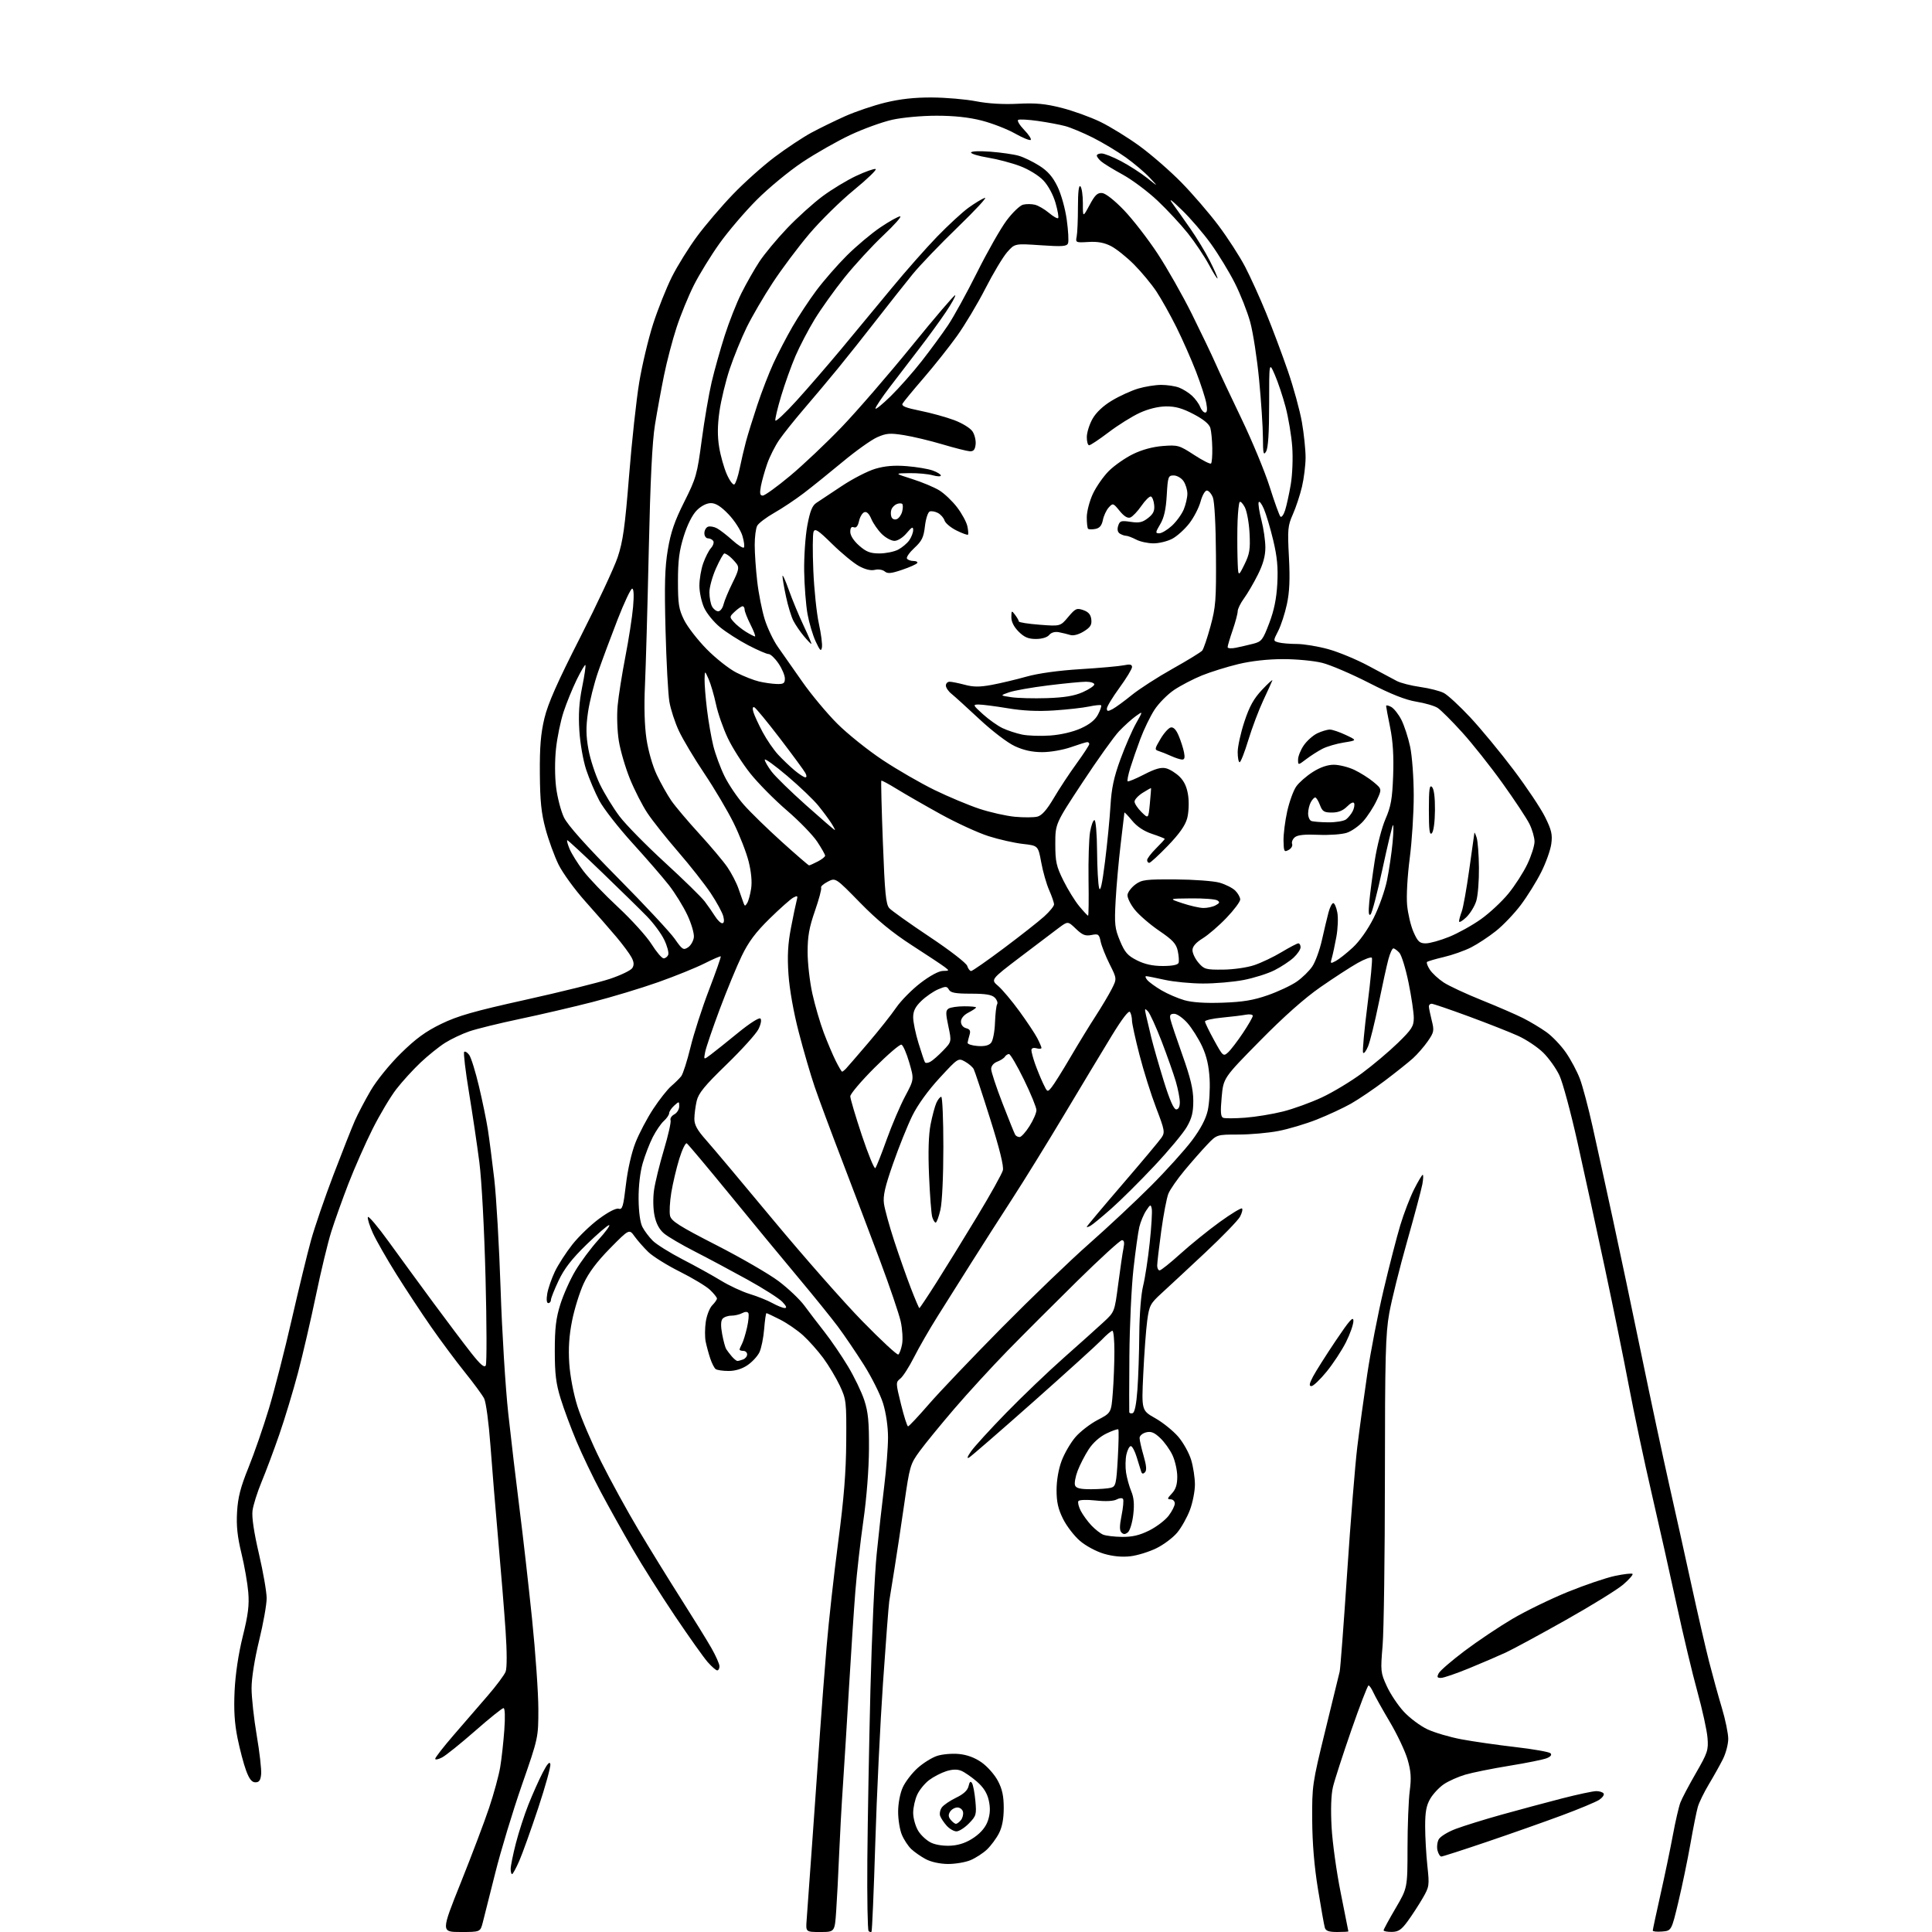 <?xml version="1.0" encoding="UTF-8" standalone="no"?>
<svg 
  version="1.1" 
  xmlns="http://www.w3.org/2000/svg" 
  xmlns:xlink="http://www.w3.org/1999/xlink" 
  xmlns:svg="http://www.w3.org/2000/svg"
  xmlns:rdf="http://www.w3.org/1999/02/22-rdf-syntax-ns#"
  xmlns:cc="http://creativecommons.org/ns#"
  xmlns:dc="http://purl.org/dc/elements/1.1/"
  viewBox="0 0 768 768"
  width="768"
  height="768"
>
<style>svg {background-color: white; }</style>"
<path stroke="none" fill="black" fill-rule="evenodd" d="M183.12,768.00C175.31,768.00 175.31,768.00 183.20,748.32C187.53,737.50 192.60,724.12 194.45,718.57C196.31,713.03 198.28,705.80 198.83,702.50C199.39,699.20 200.12,692.56 200.47,687.75C200.86,682.41 200.73,679.00 200.15,679.00C199.62,679.00 194.54,683.08 188.85,688.08C183.16,693.07 177.26,697.81 175.75,698.60C174.24,699.40 173.00,699.64 173.00,699.15C173.00,698.65 176.24,694.47 180.21,689.87C184.17,685.27 190.26,678.22 193.75,674.21C197.23,670.20 200.49,665.83 201.00,664.51C201.55,663.04 201.55,656.67 200.98,648.30C200.47,640.71 199.16,624.60 198.08,612.50C197.00,600.40 195.59,583.30 194.95,574.50C194.30,565.62 193.19,557.36 192.46,555.94C191.74,554.53 188.27,549.81 184.75,545.44C181.24,541.07 175.23,533.00 171.40,527.50C167.57,522.00 161.34,512.55 157.55,506.50C153.76,500.45 149.58,493.13 148.25,490.24C146.93,487.34 146.02,484.45 146.23,483.81C146.44,483.17 150.17,487.57 154.51,493.58C158.85,499.58 166.88,510.57 172.36,518.00C177.84,525.42 184.57,534.35 187.32,537.84C190.98,542.48 192.53,543.81 193.10,542.79C193.52,542.03 193.49,526.35 193.01,507.95C192.51,488.51 191.48,469.26 190.55,462.00C189.66,455.12 187.80,442.59 186.41,434.14C185.02,425.70 184.17,418.50 184.52,418.15C184.87,417.79 185.77,418.34 186.52,419.36C187.27,420.38 189.01,426.00 190.40,431.86C191.79,437.71 193.38,445.43 193.93,449.00C194.49,452.57 195.63,461.41 196.47,468.63C197.30,475.85 198.44,495.58 199.00,512.48C199.55,529.38 200.92,551.60 202.04,561.86C203.16,572.11 205.17,589.17 206.52,599.76C207.87,610.35 210.10,630.02 211.49,643.47C212.87,656.92 214.00,673.06 214.00,679.34C214.00,690.76 214.00,690.76 207.44,709.63C203.83,720.01 199.08,735.70 196.88,744.50C194.68,753.30 192.44,762.19 191.90,764.25C190.92,768.00 190.92,768.00 183.12,768.00zM326.06,768.00C320.29,768.00 320.29,768.00 320.65,763.25C320.84,760.64 321.89,746.12 322.97,731.00C324.05,715.88 325.41,696.52 326.01,688.00C326.60,679.48 327.76,664.40 328.59,654.50C329.42,644.60 331.49,625.92 333.19,613.00C335.48,595.59 336.31,585.22 336.39,573.00C336.50,557.12 336.40,556.29 333.84,550.83C332.38,547.72 329.41,542.77 327.25,539.83C325.08,536.90 321.45,532.83 319.19,530.79C316.92,528.74 312.82,525.93 310.07,524.54C307.32,523.14 304.89,522.00 304.67,522.00C304.45,522.00 304.04,524.86 303.76,528.35C303.48,531.84 302.63,535.99 301.88,537.56C301.12,539.14 298.97,541.45 297.10,542.71C294.92,544.18 292.24,544.99 289.60,544.98C287.35,544.98 285.05,544.64 284.49,544.23C283.94,543.83 282.97,541.92 282.33,540.00C281.69,538.08 280.87,535.06 280.51,533.30C280.16,531.54 280.18,527.99 280.56,525.42C280.95,522.84 282.11,519.89 283.13,518.87C284.16,517.84 285.00,516.63 285.00,516.19C285.00,515.74 283.76,514.19 282.25,512.75C280.74,511.31 275.35,508.06 270.27,505.52C265.20,502.99 259.56,499.47 257.73,497.71C255.91,495.94 253.45,493.15 252.26,491.50C250.12,488.50 250.12,488.50 242.52,496.21C237.30,501.51 234.02,505.89 232.02,510.21C230.42,513.67 228.35,520.31 227.42,524.96C226.23,530.91 225.90,535.97 226.29,541.96C226.62,546.96 227.97,554.03 229.53,559.00C231.00,563.67 235.23,573.58 238.93,581.00C242.64,588.42 249.32,600.62 253.79,608.11C258.25,615.60 265.88,627.97 270.74,635.61C275.60,643.25 281.03,652.03 282.79,655.12C284.56,658.21 286.00,661.48 286.00,662.37C286.00,663.27 285.60,664.00 285.10,664.00C284.61,664.00 282.91,662.52 281.31,660.70C279.72,658.89 273.89,650.68 268.35,642.45C262.82,634.23 255.15,622.10 251.33,615.50C247.50,608.90 241.85,598.77 238.78,593.00C235.70,587.23 231.39,578.23 229.19,573.00C226.99,567.77 224.14,560.12 222.87,556.00C221.01,549.99 220.54,546.21 220.54,537.00C220.54,527.95 221.01,524.01 222.74,518.50C223.95,514.65 226.63,508.64 228.71,505.16C230.78,501.67 234.88,496.15 237.82,492.91C240.76,489.66 242.70,487.00 242.13,487.00C241.56,487.00 237.50,490.50 233.11,494.77C227.30,500.43 224.30,504.30 222.07,509.02C220.38,512.58 219.00,516.06 219.00,516.75C219.00,517.44 218.53,518.00 217.95,518.00C217.30,518.00 217.15,516.60 217.54,514.25C217.89,512.19 219.25,508.25 220.56,505.50C221.87,502.75 225.00,497.90 227.51,494.72C230.02,491.54 234.82,486.92 238.18,484.45C241.88,481.72 244.94,480.16 245.96,480.49C247.40,480.94 247.79,479.61 248.81,470.93C249.52,464.90 251.05,458.17 252.63,454.17C254.08,450.50 257.25,444.49 259.67,440.81C262.10,437.12 265.30,433.06 266.79,431.78C268.28,430.50 270.08,428.72 270.79,427.83C271.50,426.93 273.15,421.77 274.47,416.35C275.78,410.93 279.10,400.65 281.84,393.50C284.58,386.35 286.68,380.36 286.51,380.18C286.34,380.01 283.43,381.27 280.04,382.98C276.65,384.69 268.40,388.03 261.69,390.41C254.99,392.79 243.20,396.35 235.50,398.33C227.80,400.30 214.83,403.33 206.67,405.04C198.51,406.76 189.46,408.98 186.56,409.98C183.66,410.98 179.32,413.03 176.92,414.55C174.52,416.06 170.13,419.60 167.16,422.40C164.18,425.21 159.84,429.98 157.51,433.00C155.18,436.02 150.94,443.14 148.09,448.82C145.24,454.50 140.94,464.25 138.52,470.49C136.11,476.74 133.02,485.37 131.67,489.67C130.31,493.98 127.57,505.38 125.57,515.00C123.57,524.62 120.37,538.43 118.46,545.67C116.54,552.91 113.21,563.94 111.05,570.17C108.90,576.40 105.73,584.88 104.01,589.00C102.30,593.12 100.66,598.30 100.38,600.50C100.04,603.09 100.94,609.14 102.93,617.66C104.62,624.90 106.00,632.86 106.00,635.35C106.00,637.84 104.65,645.41 103.00,652.16C101.20,659.54 100.00,667.11 100.00,671.10C100.00,674.76 100.93,683.21 102.06,689.89C103.20,696.57 103.98,703.49 103.81,705.27C103.58,707.71 103.02,708.50 101.53,708.50C100.10,708.50 99.09,707.22 97.83,703.83C96.87,701.25 95.34,695.45 94.42,690.92C93.22,684.97 92.90,679.76 93.26,672.09C93.58,665.47 94.79,657.38 96.50,650.50C98.64,641.90 99.12,638.07 98.69,632.94C98.39,629.34 97.17,622.36 95.97,617.44C94.37,610.87 93.91,606.51 94.24,601.00C94.58,595.21 95.61,591.19 98.78,583.37C101.04,577.80 104.70,567.22 106.92,559.87C109.13,552.52 113.21,536.60 115.97,524.50C118.74,512.40 122.19,498.23 123.64,493.00C125.09,487.77 129.10,476.07 132.56,467.00C136.02,457.93 139.85,448.25 141.06,445.50C142.27,442.75 145.11,437.35 147.36,433.50C149.69,429.52 154.83,423.17 159.30,418.76C165.24,412.91 169.15,410.05 175.33,407.04C181.95,403.82 188.35,401.99 209.00,397.41C223.03,394.30 238.05,390.57 242.40,389.13C246.74,387.68 250.77,385.74 251.35,384.82C252.12,383.59 252.03,382.42 251.02,380.54C250.26,379.11 247.58,375.50 245.07,372.51C242.55,369.52 237.02,363.18 232.76,358.42C228.50,353.67 223.66,347.01 222.01,343.64C220.36,340.26 218.04,333.90 216.86,329.50C215.17,323.24 214.68,318.46 214.60,307.50C214.52,296.85 214.96,291.59 216.42,285.50C217.84,279.60 221.57,271.17 230.65,253.35C237.41,240.06 244.10,225.75 245.52,221.55C247.63,215.24 248.43,209.56 250.06,189.20C251.14,175.61 252.96,158.88 254.10,152.00C255.24,145.12 257.73,134.68 259.62,128.79C261.52,122.91 264.88,114.47 267.09,110.05C269.31,105.63 273.82,98.38 277.12,93.92C280.42,89.47 286.80,81.99 291.31,77.30C295.81,72.60 303.31,65.90 307.97,62.40C312.63,58.90 319.15,54.58 322.47,52.78C325.79,50.99 331.84,48.03 335.93,46.20C340.02,44.37 347.22,41.93 351.93,40.78C357.86,39.34 363.58,38.71 370.50,38.75C376.00,38.78 383.88,39.46 388.00,40.26C392.78,41.19 398.79,41.55 404.58,41.25C411.68,40.88 415.47,41.23 421.92,42.86C426.47,44.01 433.41,46.51 437.34,48.41C441.28,50.31 448.32,54.65 453.00,58.06C457.68,61.47 465.13,67.96 469.57,72.48C474.01,77.00 480.65,84.71 484.33,89.60C488.01,94.50 492.78,101.88 494.93,106.00C497.08,110.12 500.86,118.45 503.33,124.50C505.81,130.55 509.68,140.88 511.94,147.44C514.21,154.01 516.72,163.19 517.53,167.83C518.34,172.47 518.99,178.79 518.99,181.88C518.98,184.97 518.33,190.20 517.55,193.50C516.77,196.80 515.14,201.73 513.93,204.45C511.92,208.98 511.78,210.42 512.37,221.45C512.83,230.20 512.61,235.32 511.57,240.14C510.79,243.80 509.23,248.59 508.11,250.79C506.07,254.78 506.07,254.78 508.28,255.38C509.50,255.71 512.76,255.98 515.52,255.99C518.28,255.99 523.91,256.93 528.02,258.06C532.13,259.20 539.33,262.18 544.00,264.70C548.67,267.22 553.74,269.92 555.26,270.71C556.77,271.51 560.96,272.57 564.56,273.08C568.17,273.59 572.38,274.66 573.94,275.47C575.49,276.27 580.24,280.66 584.49,285.21C588.74,289.77 596.47,299.12 601.65,306.00C606.84,312.88 612.48,321.31 614.18,324.75C616.77,329.97 617.17,331.73 616.66,335.48C616.32,337.95 614.51,343.01 612.63,346.73C610.76,350.46 607.13,356.29 604.56,359.71C602.00,363.12 597.56,367.78 594.70,370.06C591.84,372.34 587.37,375.29 584.77,376.61C582.17,377.93 577.28,379.66 573.92,380.44C570.55,381.23 567.56,382.11 567.26,382.40C566.97,382.70 567.48,384.08 568.39,385.47C569.30,386.86 571.75,389.13 573.83,390.51C575.91,391.89 582.74,395.07 589.01,397.59C595.28,400.11 602.68,403.32 605.45,404.72C608.23,406.12 612.41,408.63 614.74,410.29C617.07,411.96 620.56,415.62 622.50,418.44C624.44,421.25 626.92,425.90 628.01,428.79C629.11,431.67 631.38,440.21 633.06,447.77C634.75,455.32 638.37,471.85 641.11,484.50C643.86,497.15 648.99,521.52 652.52,538.65C656.05,555.78 661.00,578.95 663.52,590.15C666.05,601.34 670.07,619.50 672.47,630.50C674.87,641.50 677.98,655.00 679.38,660.50C680.79,666.00 683.07,674.29 684.47,678.93C685.86,683.56 687.00,689.09 687.00,691.22C687.00,693.34 686.05,696.97 684.88,699.29C683.72,701.61 681.22,706.08 679.32,709.24C677.42,712.40 675.44,716.45 674.92,718.24C674.40,720.03 673.07,726.67 671.96,733.00C670.84,739.33 668.70,749.67 667.19,756.00C664.44,767.50 664.44,767.50 660.72,767.81C658.67,767.98 657.00,767.81 657.00,767.44C657.00,767.06 658.38,760.62 660.06,753.13C661.75,745.63 663.97,735.00 664.99,729.50C666.01,724.00 667.36,718.16 667.99,716.52C668.61,714.88 671.39,709.62 674.16,704.82C678.81,696.75 679.16,695.70 678.76,690.80C678.53,687.88 676.72,679.65 674.75,672.50C672.77,665.35 669.07,649.83 666.51,638.00C663.95,626.17 659.46,606.15 656.53,593.50C653.60,580.85 649.54,561.73 647.51,551.00C645.48,540.27 641.13,518.94 637.86,503.59C634.58,488.24 629.73,465.96 627.08,454.09C624.43,442.22 621.20,430.25 619.90,427.50C618.61,424.75 615.73,420.70 613.51,418.50C611.29,416.30 606.78,413.28 603.49,411.78C600.20,410.29 591.35,406.80 583.83,404.03C576.31,401.26 569.67,399.00 569.08,399.00C568.49,399.00 568.00,399.48 568.00,400.06C568.00,400.64 568.51,403.12 569.12,405.58C570.17,409.72 570.06,410.31 567.56,413.92C566.08,416.05 563.43,419.10 561.68,420.68C559.93,422.26 554.90,426.28 550.50,429.60C546.10,432.92 540.02,437.03 537.00,438.74C533.98,440.44 527.90,443.27 523.50,445.01C519.10,446.76 512.20,448.82 508.16,449.59C504.13,450.37 496.97,451.00 492.26,451.00C483.69,451.00 483.69,451.00 479.86,455.03C477.75,457.25 473.70,461.85 470.87,465.26C468.03,468.67 465.15,472.81 464.46,474.48C463.78,476.14 462.50,482.83 461.61,489.34C460.72,495.85 460.00,502.04 460.00,503.09C460.00,504.14 460.44,505.00 460.97,505.00C461.50,505.00 465.21,502.04 469.22,498.41C473.22,494.79 480.24,489.11 484.81,485.80C489.38,482.49 493.39,480.06 493.73,480.39C494.06,480.73 493.70,482.20 492.92,483.66C492.14,485.12 485.88,491.59 479.00,498.03C472.12,504.47 464.34,511.71 461.70,514.12C457.25,518.19 456.85,518.96 456.03,525.00C455.55,528.58 454.85,538.07 454.47,546.09C453.77,560.68 453.77,560.68 459.25,563.77C462.26,565.47 466.37,568.79 468.39,571.14C470.40,573.49 472.71,577.65 473.52,580.39C474.34,583.12 475.00,587.51 475.00,590.14C475.00,592.77 474.11,597.30 473.02,600.21C471.93,603.12 469.67,607.16 468.00,609.19C466.33,611.21 462.58,614.04 459.67,615.46C456.76,616.88 452.12,618.32 449.36,618.64C446.09,619.03 442.43,618.69 438.89,617.66C435.82,616.77 431.64,614.53 429.31,612.53C427.04,610.59 424.01,606.66 422.59,603.80C420.63,599.88 420.00,597.08 420.00,592.34C420.00,588.52 420.78,583.99 422.01,580.71C423.11,577.76 425.57,573.53 427.46,571.32C429.35,569.11 433.34,566.02 436.32,564.46C441.73,561.63 441.73,561.63 442.36,553.56C442.71,549.13 442.99,541.79 442.99,537.25C443.00,532.71 442.64,529.00 442.20,529.00C441.75,529.00 439.84,530.62 437.95,532.60C436.05,534.57 423.76,545.71 410.64,557.35C397.52,568.98 386.08,578.90 385.22,579.40C384.23,579.96 384.53,579.05 386.04,576.90C387.35,575.03 393.61,568.17 399.96,561.65C406.31,555.13 416.66,545.23 422.97,539.65C429.28,534.07 436.38,527.70 438.75,525.50C443.06,521.50 443.06,521.50 444.50,510.50C445.29,504.45 446.23,498.04 446.59,496.25C447.06,493.94 446.88,493.00 445.98,493.00C445.28,493.00 437.28,500.31 428.19,509.25C419.11,518.19 406.63,530.67 400.45,537.00C394.28,543.33 384.79,553.67 379.36,560.00C373.94,566.33 367.74,573.90 365.60,576.84C361.83,581.99 361.62,582.74 359.45,597.84C358.21,606.45 356.47,618.00 355.58,623.50C354.68,629.00 353.74,634.85 353.49,636.50C353.24,638.15 352.12,652.73 351.01,668.91C349.90,685.08 348.51,713.87 347.93,732.89C347.35,751.90 346.67,767.66 346.44,767.90C346.20,768.14 345.68,768.01 345.28,767.61C344.89,767.22 344.66,754.43 344.78,739.20C344.91,723.96 345.46,693.73 346.00,672.00C346.55,650.27 347.67,625.86 348.49,617.75C349.31,609.64 350.65,597.50 351.49,590.78C352.32,584.06 353.00,575.33 353.00,571.39C353.00,567.08 352.21,561.67 351.04,557.86C349.96,554.36 346.50,547.45 343.37,542.50C340.23,537.55 335.60,530.73 333.08,527.35C330.56,523.97 323.47,515.20 317.32,507.85C311.17,500.51 298.89,485.63 290.03,474.78C281.16,463.94 273.50,454.81 273.00,454.50C272.51,454.19 271.17,456.95 270.03,460.63C268.90,464.31 267.46,470.36 266.85,474.07C266.24,477.78 266.02,481.96 266.37,483.35C266.90,485.43 270.16,487.49 284.82,494.99C294.61,500.00 305.73,506.44 309.53,509.30C313.32,512.16 317.92,516.52 319.75,519.00C321.57,521.48 325.18,526.20 327.77,529.50C330.36,532.80 334.54,538.92 337.06,543.11C339.58,547.29 342.51,553.37 343.57,556.61C345.11,561.32 345.49,565.21 345.43,576.00C345.38,584.07 344.49,595.53 343.20,604.50C342.02,612.75 340.59,625.35 340.02,632.50C339.45,639.65 338.32,656.75 337.51,670.50C336.70,684.25 335.61,701.80 335.09,709.50C334.56,717.20 333.87,729.80 333.55,737.50C333.23,745.20 332.71,755.21 332.39,759.75C331.82,768.00 331.82,768.00 326.06,768.00zM531.57,768.00C528.21,768.00 527.01,767.58 526.63,766.25C526.35,765.29 525.13,758.42 523.92,751.00C522.45,742.02 521.68,732.81 521.62,723.50C521.54,709.86 521.67,708.95 526.80,688.00C529.69,676.17 532.28,665.60 532.54,664.50C532.81,663.40 534.15,645.72 535.51,625.22C536.87,604.71 538.69,582.21 539.54,575.22C540.39,568.22 542.18,555.20 543.50,546.28C544.83,537.36 547.75,522.28 550.00,512.78C552.24,503.28 555.24,491.68 556.64,487.02C558.05,482.35 560.52,475.94 562.12,472.77C563.72,469.60 565.27,467.00 565.56,467.00C565.85,467.00 565.78,468.69 565.41,470.75C565.03,472.81 562.30,483.05 559.34,493.50C556.38,503.95 553.19,516.77 552.25,522.00C550.78,530.20 550.54,539.16 550.52,587.50C550.51,618.30 550.10,648.27 549.61,654.10C548.75,664.30 548.81,664.91 551.27,670.27C552.67,673.34 555.71,677.90 558.02,680.40C560.33,682.91 564.54,686.06 567.39,687.41C570.24,688.75 576.38,690.56 581.03,691.42C585.69,692.29 595.32,693.67 602.44,694.49C609.56,695.31 615.82,696.42 616.35,696.95C616.96,697.56 616.43,698.27 614.90,698.90C613.58,699.45 606.88,700.81 600.00,701.92C593.12,703.04 585.21,704.64 582.41,705.47C579.61,706.30 575.81,708.00 573.97,709.24C572.12,710.49 569.69,713.08 568.56,715.00C566.99,717.69 566.51,720.24 566.52,726.00C566.52,730.12 566.92,737.18 567.40,741.68C568.25,749.59 568.18,750.01 565.46,754.68C563.92,757.33 561.27,761.39 559.58,763.71C557.07,767.14 555.89,767.93 553.25,767.96C551.46,767.98 550.00,767.70 550.00,767.34C550.00,766.97 552.14,763.04 554.75,758.59C559.50,750.50 559.50,750.50 559.51,734.50C559.52,725.70 559.92,715.55 560.39,711.94C561.07,706.76 560.89,704.13 559.54,699.44C558.59,696.17 555.42,689.45 552.48,684.50C549.55,679.55 546.59,674.26 545.91,672.75C545.23,671.24 544.38,670.00 544.01,670.00C543.65,670.00 540.57,677.99 537.18,687.75C533.80,697.51 530.50,707.68 529.87,710.35C529.13,713.45 528.94,719.23 529.33,726.35C529.67,732.48 531.30,744.25 532.97,752.50C534.63,760.75 535.99,767.61 536.00,767.75C536.00,767.89 534.01,768.00 531.57,768.00zM203.56,745.00C203.25,745.00 203.00,744.06 203.00,742.92C203.00,741.77 203.92,737.24 205.04,732.84C206.16,728.44 208.42,721.48 210.05,717.36C211.69,713.25 214.23,707.55 215.71,704.69C217.56,701.11 218.51,700.05 218.77,701.27C218.98,702.24 216.80,710.12 213.93,718.77C211.06,727.42 207.67,736.86 206.41,739.75C205.14,742.64 203.86,745.00 203.56,745.00zM376.78,740.96C373.61,740.93 370.10,740.16 368.00,739.04C366.07,738.01 363.49,736.21 362.25,735.04C361.01,733.87 359.32,731.30 358.50,729.33C357.67,727.37 357.01,723.22 357.02,720.13C357.03,716.86 357.81,712.82 358.87,710.50C359.87,708.30 362.50,704.87 364.71,702.87C366.93,700.87 370.42,698.68 372.49,698.00C374.55,697.32 378.46,696.98 381.19,697.24C384.47,697.56 387.52,698.69 390.24,700.61C392.50,702.20 395.39,705.48 396.67,707.91C398.41,711.19 399.00,713.95 399.00,718.70C399.00,723.01 398.38,726.28 397.09,728.79C396.04,730.83 393.90,733.71 392.34,735.20C390.78,736.68 387.83,738.59 385.78,739.45C383.74,740.30 379.69,740.98 376.78,740.96zM572.95,738.00C572.45,738.00 571.77,736.92 571.43,735.59C571.10,734.27 571.32,732.28 571.91,731.17C572.51,730.06 575.58,728.17 578.75,726.99C581.91,725.80 590.12,723.25 597.00,721.33C603.88,719.42 614.61,716.53 620.86,714.92C627.10,713.32 633.26,712.00 634.55,712.00C635.83,712.00 637.15,712.43 637.47,712.96C637.80,713.48 636.99,714.61 635.69,715.47C634.38,716.32 627.73,719.10 620.91,721.63C614.08,724.17 600.71,728.89 591.18,732.12C581.66,735.35 573.46,738.00 572.95,738.00zM378.32,733.66C381.60,733.40 384.48,732.34 387.32,730.35C390.10,728.40 391.92,726.15 392.74,723.65C393.62,721.01 393.71,718.64 393.05,715.69C392.40,712.76 390.97,710.51 388.31,708.19C386.21,706.38 383.42,704.45 382.11,703.91C380.49,703.25 378.55,703.31 376.11,704.09C374.12,704.73 371.10,706.29 369.39,707.57C367.68,708.84 365.54,711.44 364.64,713.34C363.74,715.25 363.00,718.53 363.00,720.65C363.01,722.77 363.91,725.99 365.02,727.81C366.13,729.63 368.49,731.77 370.27,732.57C372.19,733.44 375.45,733.88 378.32,733.66zM380.21,728.00C379.19,728.00 377.44,726.99 376.32,725.75C375.21,724.51 374.04,722.76 373.72,721.85C373.40,720.94 373.71,719.42 374.40,718.47C375.09,717.52 377.64,715.79 380.06,714.62C383.05,713.18 384.64,711.70 385.02,710.01C385.42,708.23 385.82,707.89 386.39,708.83C386.84,709.55 387.44,712.73 387.73,715.91C388.22,721.33 388.06,721.87 385.16,724.84C383.46,726.58 381.23,728.00 380.21,728.00zM380.00,725.00C380.42,725.00 381.30,724.35 381.96,723.55C382.62,722.75 383.01,721.29 382.82,720.30C382.63,719.31 381.63,718.50 380.60,718.50C379.56,718.50 378.25,719.25 377.67,720.17C376.90,721.38 376.98,722.27 377.93,723.42C378.65,724.29 379.58,725.00 380.00,725.00zM572.80,667.00C571.28,667.00 571.12,666.65 571.94,665.11C572.50,664.07 577.13,660.08 582.23,656.24C587.33,652.40 595.84,646.69 601.15,643.56C606.46,640.43 616.36,635.61 623.15,632.84C629.94,630.08 638.41,627.20 641.96,626.45C645.51,625.70 648.66,625.34 648.96,625.65C649.26,625.95 647.60,627.85 645.28,629.86C642.95,631.87 632.66,638.23 622.40,644.00C612.14,649.78 601.44,655.57 598.62,656.88C595.80,658.19 589.26,661.00 584.08,663.13C578.91,665.26 573.83,667.00 572.80,667.00zM446.05,610.94C450.12,610.98 453.00,610.30 456.83,608.40C459.70,606.96 463.17,604.33 464.53,602.55C465.89,600.77 467.00,598.57 467.00,597.66C467.00,596.75 466.25,596.00 465.33,596.00C463.90,596.00 463.98,595.65 465.83,593.69C467.39,592.02 467.99,590.13 467.98,586.94C467.97,584.50 467.12,580.70 466.10,578.50C465.09,576.30 462.87,573.21 461.19,571.63C458.83,569.40 457.55,568.90 455.57,569.39C454.15,569.75 453.00,570.75 453.00,571.62C453.00,572.48 453.72,575.67 454.60,578.70C455.73,582.60 455.89,584.51 455.13,585.27C454.38,586.02 453.93,585.92 453.62,584.92C453.37,584.14 452.57,581.54 451.83,579.15C451.10,576.76 450.05,574.83 449.50,574.85C448.95,574.88 448.17,576.38 447.76,578.20C447.36,580.01 447.30,583.25 447.63,585.40C447.96,587.54 448.89,590.88 449.69,592.81C450.74,595.31 450.97,597.98 450.49,602.11C450.12,605.30 449.16,608.45 448.36,609.11C447.31,609.99 446.62,610.02 445.81,609.21C445.00,608.40 445.01,606.58 445.84,602.44C446.47,599.32 446.73,596.37 446.43,595.88C446.12,595.38 445.00,595.46 443.87,596.07C442.63,596.74 439.46,596.89 435.55,596.47C431.96,596.08 429.00,596.19 428.67,596.72C428.36,597.23 428.78,598.96 429.61,600.57C430.45,602.18 432.34,604.78 433.81,606.35C435.29,607.92 437.40,609.58 438.50,610.04C439.60,610.50 443.00,610.90 446.05,610.94zM433.72,591.99C436.90,591.98 440.45,591.72 441.60,591.41C443.53,590.89 443.76,589.90 444.34,579.74C444.69,573.64 444.78,568.44 444.54,568.21C444.30,567.97 442.16,568.71 439.79,569.86C437.13,571.15 434.44,573.55 432.76,576.15C431.26,578.46 429.29,582.28 428.39,584.64C427.49,587.00 427.02,589.62 427.35,590.46C427.78,591.60 429.43,592.00 433.72,591.99zM360.97,567.00C361.32,567.00 365.02,563.06 369.19,558.25C373.35,553.44 386.38,539.77 398.13,527.87C409.88,515.98 425.56,500.90 432.98,494.37C440.39,487.84 451.45,477.49 457.57,471.36C463.68,465.23 470.99,457.13 473.82,453.36C477.26,448.77 479.34,444.82 480.10,441.43C480.72,438.64 481.06,433.02 480.84,428.93C480.55,423.71 479.67,419.85 477.87,415.95C476.45,412.90 473.83,408.74 472.05,406.70C470.26,404.67 467.89,403.00 466.78,403.00C465.21,403.00 464.88,403.49 465.28,405.25C465.56,406.49 467.71,412.90 470.06,419.50C473.25,428.47 474.33,433.01 474.35,437.50C474.36,442.16 473.79,444.50 471.76,448.00C470.33,450.48 464.52,457.45 458.83,463.50C453.15,469.55 445.47,477.18 441.76,480.45C438.06,483.73 434.34,486.79 433.51,487.25C432.68,487.72 432.00,487.91 432.00,487.69C432.00,487.46 438.34,479.90 446.09,470.89C453.84,461.88 460.88,453.48 461.72,452.23C463.14,450.13 462.99,449.28 459.58,440.38C457.56,435.10 454.58,425.63 452.96,419.33C451.33,413.02 449.99,406.88 449.98,405.68C449.98,404.48 449.62,402.95 449.20,402.29C448.71,401.51 446.08,404.93 441.89,411.79C438.29,417.68 429.84,431.73 423.10,443.00C416.36,454.27 407.05,469.35 402.41,476.50C397.77,483.65 390.49,495.03 386.23,501.78C381.98,508.53 375.89,518.21 372.69,523.28C369.50,528.35 365.29,535.65 363.35,539.50C361.40,543.35 358.95,547.18 357.91,548.00C356.04,549.48 356.05,549.67 358.17,558.25C359.35,563.06 360.61,567.00 360.97,567.00zM450.25,561.75C451.06,561.49 451.73,558.18 452.14,552.42C452.50,547.51 452.84,537.49 452.89,530.14C452.96,522.38 453.59,514.43 454.41,511.14C455.18,508.04 456.36,500.32 457.03,494.00C457.71,487.68 458.07,481.60 457.84,480.50C457.46,478.66 457.28,478.72 455.62,481.23C454.62,482.73 453.40,485.65 452.90,487.73C452.41,489.80 451.36,497.35 450.56,504.50C449.77,511.65 449.04,527.17 448.95,539.00C448.87,550.83 448.84,560.88 448.90,561.33C448.95,561.79 449.56,561.98 450.25,561.75zM521.31,551.00C520.29,551.00 520.44,550.09 521.92,547.25C523.01,545.19 527.06,538.77 530.94,533.00C536.50,524.73 538.00,523.05 538.00,525.09C538.00,526.51 536.66,530.34 535.02,533.59C533.38,536.84 529.93,542.09 527.35,545.25C524.77,548.41 522.05,551.00 521.31,551.00zM293.14,541.00C293.52,541.00 294.55,540.73 295.42,540.39C296.29,540.06 297.00,539.16 297.00,538.39C297.00,537.63 296.32,537.00 295.50,537.00C294.68,537.00 294.00,536.77 294.00,536.49C294.00,536.20 294.42,535.19 294.93,534.24C295.45,533.28 296.36,530.34 296.96,527.70C297.56,525.06 297.79,522.47 297.47,521.95C297.10,521.35 296.18,521.37 295.01,522.00C293.97,522.55 292.03,523.00 290.69,523.00C289.34,523.00 287.78,523.56 287.21,524.25C286.52,525.08 286.47,527.15 287.07,530.32C287.56,532.97 288.28,535.65 288.67,536.27C289.06,536.90 290.06,538.22 290.91,539.21C291.75,540.19 292.76,541.00 293.14,541.00zM357.09,538.44C357.55,538.16 358.22,536.32 358.59,534.35C358.96,532.38 358.71,528.30 358.04,525.28C357.36,522.26 353.67,511.40 349.83,501.14C345.99,490.89 339.23,473.05 334.80,461.50C330.36,449.95 325.43,436.68 323.84,432.00C322.24,427.32 319.40,417.57 317.52,410.32C315.45,402.36 313.84,393.26 313.43,387.32C312.94,380.07 313.19,375.28 314.39,369.00C315.28,364.32 316.30,359.44 316.65,358.14C317.22,356.03 317.08,355.89 315.33,356.82C314.26,357.40 310.02,361.16 305.92,365.18C300.35,370.65 297.55,374.40 294.85,380.00C292.85,384.12 288.92,393.68 286.09,401.22C283.27,408.77 280.67,416.39 280.32,418.16C279.68,421.37 279.68,421.37 282.59,419.18C284.19,417.98 289.08,414.08 293.45,410.50C298.05,406.75 301.78,404.38 302.29,404.89C302.80,405.40 302.46,407.19 301.48,409.14C300.55,410.99 294.85,417.29 288.81,423.15C280.06,431.63 277.66,434.57 276.94,437.65C276.45,439.77 276.04,442.95 276.02,444.72C276.01,447.15 277.14,449.22 280.70,453.22C283.28,456.12 295.30,470.43 307.40,485.00C319.51,499.57 335.45,517.68 342.84,525.23C350.22,532.78 356.63,538.73 357.09,538.44zM311.92,519.96C312.90,519.99 312.62,519.23 311.03,517.54C309.76,516.18 303.50,512.19 297.11,508.66C290.72,505.13 281.29,500.09 276.14,497.46C270.99,494.83 265.51,491.62 263.96,490.32C262.08,488.73 260.83,486.40 260.18,483.23C259.61,480.51 259.54,476.17 260.00,473.00C260.44,469.98 262.20,462.79 263.92,457.04C265.64,451.28 266.83,446.00 266.56,445.30C266.29,444.60 266.96,443.56 268.04,442.98C269.12,442.40 270.00,440.98 270.00,439.81C270.00,437.75 269.94,437.74 268.00,439.50C266.90,440.50 266.00,441.85 266.00,442.50C266.00,443.15 265.05,444.55 263.89,445.60C262.73,446.64 260.75,449.54 259.48,452.04C258.21,454.54 256.41,459.21 255.48,462.42C254.45,465.98 253.81,471.52 253.85,476.60C253.90,481.80 254.47,486.00 255.37,487.74C256.16,489.28 258.01,491.74 259.48,493.21C260.95,494.67 266.28,498.00 271.32,500.61C276.37,503.21 283.23,507.01 286.56,509.04C289.90,511.08 295.07,513.49 298.06,514.39C301.05,515.30 305.07,516.91 307.00,517.98C308.93,519.04 311.14,519.94 311.92,519.96zM365.46,520.00C365.64,520.00 368.71,515.39 372.29,509.75C375.87,504.11 383.13,492.34 388.42,483.58C393.72,474.83 398.32,466.56 398.66,465.20C399.07,463.59 397.32,456.51 393.56,444.62C390.42,434.65 387.50,425.82 387.07,425.00C386.65,424.18 385.09,422.82 383.60,422.00C380.91,420.51 380.86,420.54 373.51,428.50C368.95,433.44 364.81,439.17 362.67,443.50C360.78,447.35 357.33,455.90 355.03,462.50C351.77,471.80 350.96,475.40 351.39,478.50C351.70,480.70 353.52,487.33 355.45,493.23C357.38,499.13 360.35,507.56 362.05,511.98C363.75,516.39 365.29,520.00 365.46,520.00zM371.94,486.00C371.55,486.00 370.94,484.99 370.57,483.75C370.21,482.51 369.64,475.12 369.31,467.32C368.91,457.88 369.12,451.08 369.93,446.96C370.60,443.56 371.63,439.70 372.23,438.39C372.83,437.07 373.70,436.00 374.16,436.00C374.62,436.00 375.00,444.97 375.00,455.92C375.00,467.60 374.51,477.95 373.83,480.92C373.18,483.72 372.34,486.00 371.94,486.00zM347.96,464.34C348.37,463.88 350.40,458.77 352.46,453.00C354.53,447.23 357.84,439.48 359.81,435.78C363.39,429.06 363.39,429.06 361.44,422.36C360.37,418.67 358.98,415.48 358.34,415.27C357.69,415.06 352.86,419.21 347.59,424.49C342.31,429.77 338.00,434.86 338.00,435.80C338.00,436.73 340.08,443.73 342.61,451.34C345.15,458.95 347.56,464.80 347.96,464.34zM405.31,452.00C405.96,452.00 407.74,450.04 409.25,447.64C410.76,445.25 412.00,442.40 412.00,441.31C412.00,440.22 409.76,434.75 407.03,429.16C404.30,423.57 401.62,419.00 401.09,419.00C400.56,419.00 399.82,419.48 399.46,420.06C399.10,420.65 397.72,421.53 396.40,422.04C394.98,422.58 394.00,423.76 394.00,424.93C394.00,426.02 396.02,432.15 398.50,438.55C400.97,444.94 403.25,450.59 403.56,451.09C403.86,451.59 404.65,452.00 405.31,452.00zM495.00,444.30C499.12,443.99 505.88,442.88 510.00,441.84C514.12,440.81 521.09,438.28 525.48,436.23C529.87,434.18 537.05,429.85 541.42,426.61C545.80,423.37 552.22,417.95 555.69,414.57C561.25,409.15 562.00,407.96 562.00,404.61C562.00,402.52 561.07,396.24 559.93,390.66C558.79,385.07 557.15,379.72 556.28,378.75C555.40,377.79 554.33,377.00 553.88,377.00C553.44,377.00 552.56,378.91 551.93,381.25C551.29,383.59 549.53,391.57 548.02,399.00C546.50,406.43 544.61,414.06 543.82,415.96C543.03,417.87 542.14,418.99 541.84,418.46C541.54,417.93 542.32,409.42 543.58,399.55C544.84,389.67 545.63,381.22 545.35,380.75C545.06,380.29 542.50,381.22 539.66,382.82C536.82,384.42 530.17,388.74 524.89,392.41C518.57,396.80 510.31,404.13 500.80,413.80C486.32,428.51 486.32,428.51 485.63,436.16C485.10,441.97 485.24,443.94 486.22,444.34C486.92,444.63 490.88,444.61 495.00,444.30zM467.56,441.00C468.47,441.00 469.00,439.97 469.00,438.18C469.00,436.63 468.28,432.92 467.41,429.93C466.53,426.94 464.00,419.77 461.79,414.00C459.57,408.23 457.10,402.82 456.31,402.00C455.05,400.68 454.95,400.87 455.54,403.50C455.91,405.15 456.87,409.20 457.67,412.50C458.48,415.80 460.71,423.56 462.62,429.75C464.96,437.28 466.59,441.00 467.56,441.00zM418.06,432.17C419.00,431.02 422.35,425.67 425.50,420.29C428.66,414.90 433.16,407.54 435.51,403.93C437.85,400.32 440.73,395.50 441.89,393.22C444.01,389.07 444.01,389.07 441.10,383.28C439.51,380.10 437.90,376.06 437.53,374.29C436.92,371.35 436.60,371.13 433.87,371.68C431.44,372.16 430.28,371.70 427.69,369.21C424.50,366.16 424.50,366.16 420.90,368.83C418.91,370.30 412.01,375.53 405.55,380.45C393.80,389.39 393.80,389.39 396.80,391.95C398.44,393.35 402.24,397.88 405.24,402.00C408.24,406.12 411.44,410.94 412.35,412.70C413.26,414.46 414.00,416.20 414.00,416.57C414.00,416.93 413.10,417.00 412.00,416.71C410.77,416.39 410.00,416.68 410.00,417.47C410.00,418.17 410.66,420.61 411.46,422.90C412.27,425.18 413.70,428.67 414.64,430.66C416.35,434.26 416.36,434.27 418.06,432.17zM334.75,426.00C334.97,426.00 335.68,425.44 336.33,424.75C336.98,424.06 340.97,419.45 345.19,414.50C349.42,409.55 354.40,403.26 356.26,400.53C358.13,397.80 362.46,393.41 365.88,390.78C369.66,387.88 373.17,385.98 374.81,385.96C377.43,385.91 377.45,385.87 375.50,384.39C374.40,383.55 368.55,379.67 362.50,375.77C354.70,370.73 348.69,365.79 341.83,358.77C332.15,348.87 332.15,348.87 329.04,350.48C327.33,351.36 326.15,352.43 326.41,352.86C326.68,353.29 325.57,357.43 323.96,362.07C321.66,368.69 321.03,372.22 321.04,378.50C321.04,382.90 321.89,390.32 322.93,395.00C323.97,399.68 326.00,406.63 327.44,410.46C328.88,414.28 331.03,419.34 332.21,421.71C333.39,424.07 334.53,426.00 334.75,426.00zM369.81,422.08C370.74,421.58 373.03,419.57 374.90,417.63C378.29,414.10 378.29,414.10 376.99,407.96C375.88,402.75 375.90,401.68 377.09,400.92C377.87,400.43 380.64,400.02 383.25,400.02C385.86,400.01 388.00,400.21 388.00,400.47C388.00,400.74 386.65,401.65 385.00,402.50C383.13,403.46 382.00,404.83 382.00,406.12C382.00,407.36 382.82,408.40 384.03,408.72C385.56,409.12 385.90,409.77 385.41,411.37C385.06,412.54 384.71,413.95 384.63,414.50C384.56,415.05 386.34,415.63 388.59,415.80C391.38,416.00 393.09,415.60 393.98,414.52C394.71,413.65 395.40,410.08 395.52,406.58C395.65,403.08 396.03,399.75 396.38,399.19C396.73,398.62 396.31,397.45 395.44,396.58C394.26,395.41 391.83,395.00 385.98,395.00C379.83,395.00 377.90,394.65 377.21,393.42C376.42,392.01 375.96,391.99 372.91,393.28C371.04,394.08 368.04,396.15 366.25,397.88C363.84,400.20 363.00,401.89 363.00,404.40C363.00,406.27 363.95,410.87 365.11,414.64C366.27,418.42 367.42,421.84 367.67,422.25C367.92,422.67 368.88,422.59 369.81,422.08zM488.17,418.35C489.23,417.38 491.88,413.93 494.05,410.68C496.22,407.43 498.00,404.34 498.00,403.81C498.00,403.28 496.76,403.07 495.25,403.36C493.74,403.64 489.46,404.17 485.75,404.52C482.04,404.87 479.00,405.56 479.00,406.05C479.00,406.53 480.63,409.89 482.62,413.51C486.13,419.90 486.29,420.04 488.17,418.35zM486.00,398.59C494.08,398.31 498.23,397.62 504.00,395.60C508.12,394.16 513.29,391.73 515.49,390.20C517.68,388.68 520.46,385.96 521.66,384.17C522.87,382.38 524.59,377.67 525.48,373.71C526.37,369.74 527.54,364.81 528.09,362.75C528.63,360.69 529.49,359.00 529.99,359.00C530.50,359.00 531.23,360.69 531.61,362.75C532.00,364.81 531.82,369.20 531.21,372.50C530.60,375.80 529.79,379.56 529.41,380.86C528.75,383.07 528.86,383.15 531.00,382.00C532.26,381.33 535.29,378.93 537.74,376.67C540.42,374.20 543.73,369.52 546.02,364.96C548.13,360.77 550.53,354.01 551.36,349.92C552.19,345.84 553.18,339.12 553.57,335.00C553.95,330.88 554.02,327.73 553.72,328.00C553.43,328.27 551.55,336.15 549.54,345.50C547.53,354.85 545.41,362.95 544.82,363.50C544.07,364.21 543.92,362.74 544.31,358.50C544.62,355.20 545.59,347.83 546.48,342.12C547.36,336.42 549.27,328.99 550.73,325.62C552.93,320.53 553.45,317.62 553.80,308.32C554.08,300.54 553.72,294.74 552.61,289.22C551.72,284.87 551.00,280.99 551.00,280.62C551.00,280.24 551.90,280.41 553.00,281.00C554.09,281.59 555.93,283.90 557.07,286.14C558.21,288.38 559.78,293.20 560.56,296.86C561.34,300.53 561.97,309.16 561.98,316.16C561.99,323.12 561.27,334.37 560.39,341.16C559.47,348.23 559.02,356.18 559.35,359.78C559.67,363.23 560.82,368.07 561.91,370.53C563.59,374.33 564.32,375.00 566.77,375.00C568.36,375.00 572.55,373.83 576.08,372.40C579.61,370.97 585.30,367.81 588.72,365.37C592.14,362.94 597.04,358.37 599.61,355.22C602.19,352.08 605.58,346.80 607.15,343.50C608.72,340.20 610.00,336.18 610.00,334.57C610.00,332.95 609.10,329.80 608.00,327.57C606.90,325.33 602.06,318.01 597.25,311.31C592.44,304.60 585.19,295.47 581.13,291.01C577.08,286.54 572.75,282.23 571.50,281.41C570.26,280.60 566.45,279.48 563.03,278.93C558.71,278.23 552.98,275.96 544.16,271.44C537.20,267.88 528.82,264.29 525.54,263.48C522.26,262.67 515.29,262.00 510.04,262.01C504.02,262.01 497.47,262.74 492.29,263.98C487.78,265.06 481.25,267.10 477.79,268.50C474.33,269.90 469.35,272.50 466.71,274.27C464.08,276.05 460.56,279.61 458.89,282.20C457.23,284.78 454.72,289.95 453.32,293.70C451.92,297.44 450.11,302.67 449.29,305.32C448.48,307.97 448.01,310.34 448.25,310.58C448.49,310.82 451.42,309.61 454.77,307.88C459.26,305.56 461.55,304.92 463.55,305.42C465.04,305.80 467.47,307.32 468.96,308.80C470.83,310.67 471.87,313.01 472.33,316.40C472.70,319.12 472.52,323.07 471.91,325.33C471.16,328.13 468.78,331.49 464.25,336.19C460.63,339.94 457.30,343.00 456.84,343.00C456.38,343.00 456.00,342.50 456.00,341.90C456.00,341.29 457.57,339.22 459.50,337.30C461.43,335.38 463.00,333.66 463.00,333.48C463.00,333.30 460.75,332.41 458.01,331.50C454.70,330.40 452.00,328.61 450.01,326.19C448.35,324.19 446.99,322.76 446.97,323.02C446.95,323.28 446.29,328.90 445.49,335.50C444.70,342.10 443.79,352.23 443.48,358.00C442.97,367.43 443.15,369.06 445.21,374.00C447.12,378.59 448.24,379.87 451.96,381.75C455.06,383.31 458.20,384.00 462.24,384.00C466.00,384.00 468.22,383.56 468.50,382.75C468.74,382.06 468.59,379.93 468.18,378.00C467.56,375.15 466.20,373.67 460.80,370.00C457.16,367.52 452.77,363.73 451.04,361.56C449.32,359.39 448.04,356.73 448.21,355.66C448.37,354.58 449.77,352.76 451.32,351.60C453.87,349.70 455.43,349.51 467.32,349.58C474.57,349.63 482.44,350.21 484.80,350.88C487.17,351.56 489.98,352.98 491.05,354.05C492.12,355.12 493.00,356.71 493.00,357.57C493.00,358.44 490.56,361.70 487.58,364.82C484.60,367.95 480.34,371.62 478.11,373.00C475.39,374.68 474.04,376.22 474.03,377.69C474.01,378.90 475.09,381.15 476.41,382.69C478.66,385.31 479.33,385.50 486.16,385.44C490.30,385.40 495.73,384.63 498.62,383.65C501.44,382.70 506.33,380.37 509.49,378.46C512.65,376.56 515.64,375.00 516.12,375.00C516.60,375.00 517.00,375.70 517.00,376.55C517.00,377.40 515.76,379.25 514.25,380.65C512.74,382.06 509.32,384.32 506.65,385.67C503.98,387.03 498.43,388.78 494.31,389.57C490.19,390.36 482.93,390.98 478.16,390.96C473.40,390.95 466.57,390.29 463.00,389.50C459.43,388.71 456.11,388.05 455.63,388.04C455.15,388.02 455.34,388.70 456.05,389.56C456.76,390.41 459.30,392.26 461.70,393.67C464.09,395.07 468.18,396.84 470.78,397.59C473.89,398.49 479.07,398.83 486.00,398.59zM386.03,386.00C386.53,386.00 392.38,381.92 399.04,376.93C405.71,371.94 412.92,366.26 415.08,364.31C417.24,362.36 419.00,360.20 419.00,359.51C419.00,358.82 418.13,356.28 417.07,353.88C416.00,351.47 414.58,346.50 413.91,342.83C412.68,336.16 412.68,336.16 406.59,335.47C403.24,335.09 397.12,333.71 393.00,332.40C388.88,331.10 380.32,327.17 374.00,323.69C367.68,320.20 359.83,315.69 356.57,313.68C353.31,311.67 350.51,310.16 350.34,310.33C350.17,310.49 350.45,321.56 350.96,334.92C351.72,355.10 352.16,359.51 353.51,361.01C354.41,362.00 361.60,367.12 369.49,372.38C377.56,377.75 384.13,382.83 384.49,383.97C384.84,385.09 385.54,386.00 386.03,386.00zM263.78,380.95C264.49,380.98 265.32,380.33 265.63,379.52C265.94,378.71 265.22,376.02 264.03,373.56C262.84,371.09 259.75,366.92 257.18,364.29C254.61,361.65 246.55,353.76 239.28,346.75C232.01,339.74 225.81,334.00 225.51,334.00C225.22,334.00 225.62,335.55 226.41,337.44C227.20,339.34 229.66,343.28 231.87,346.19C234.08,349.11 240.30,355.60 245.70,360.62C251.09,365.64 257.07,372.25 259.00,375.32C260.93,378.39 263.08,380.93 263.78,380.95zM273.50,376.59C274.60,375.87 275.64,374.06 275.82,372.59C276.00,371.10 274.84,367.14 273.22,363.70C271.61,360.29 268.32,354.96 265.90,351.86C263.48,348.77 256.95,341.23 251.39,335.12C245.83,329.00 239.91,321.42 238.23,318.25C236.55,315.09 234.21,309.57 233.03,306.00C231.82,302.36 230.62,295.53 230.30,290.46C229.89,283.98 230.21,279.08 231.42,273.10C232.35,268.52 232.92,264.59 232.70,264.37C232.48,264.14 230.92,266.78 229.23,270.23C227.55,273.68 225.20,279.43 224.03,283.00C222.85,286.57 221.49,293.15 221.02,297.61C220.51,302.35 220.53,308.76 221.07,313.03C221.58,317.05 222.97,322.40 224.17,324.92C225.64,327.98 232.76,335.97 245.66,349.01C256.28,359.75 266.43,370.64 268.23,373.22C271.21,377.51 271.67,377.80 273.50,376.59zM287.09,367.00C287.82,367.00 287.97,366.03 287.53,364.27C287.15,362.77 284.89,358.60 282.50,355.02C280.10,351.43 274.28,344.03 269.54,338.56C264.81,333.09 259.31,326.17 257.33,323.17C255.34,320.18 252.23,314.08 250.41,309.62C248.60,305.15 246.60,298.35 245.99,294.50C245.36,290.59 245.15,284.41 245.52,280.50C245.88,276.65 247.27,267.88 248.60,261.00C249.94,254.12 251.31,245.24 251.66,241.25C252.06,236.65 251.93,234.00 251.29,234.00C250.74,234.00 248.14,239.51 245.51,246.25C242.89,252.99 239.42,262.30 237.81,266.93C236.19,271.57 234.37,278.83 233.75,283.05C232.89,288.97 232.92,292.36 233.90,297.81C234.59,301.71 236.64,307.96 238.44,311.70C240.25,315.44 243.77,321.20 246.27,324.50C248.76,327.80 256.88,336.06 264.30,342.86C271.72,349.66 278.85,356.63 280.14,358.34C281.44,360.06 283.28,362.71 284.24,364.23C285.19,365.75 286.48,367.00 287.09,367.00zM582.86,364.64C581.29,366.14 580.00,366.87 580.00,366.25C580.00,365.64 580.48,363.88 581.06,362.35C581.64,360.83 582.99,353.29 584.06,345.60C585.13,337.91 586.04,331.37 586.10,331.06C586.15,330.75 586.56,331.62 587.00,333.00C587.44,334.38 587.85,339.72 587.90,344.88C587.96,350.05 587.49,355.99 586.86,358.08C586.23,360.18 584.43,363.13 582.86,364.64zM432.54,364.00C432.75,364.00 432.83,357.59 432.71,349.75C432.60,341.91 432.87,333.36 433.31,330.75C433.76,328.14 434.54,326.00 435.06,326.00C435.59,326.00 436.04,331.35 436.10,338.25C436.15,344.99 436.52,351.62 436.92,353.00C437.41,354.73 438.13,351.52 439.26,342.50C440.16,335.35 441.13,325.38 441.43,320.35C441.84,313.37 442.77,308.98 445.38,301.85C447.26,296.71 450.06,290.27 451.60,287.54C454.41,282.57 454.41,282.57 451.46,284.70C449.83,285.87 446.86,288.56 444.85,290.67C442.85,292.77 436.32,301.91 430.35,310.97C419.50,327.44 419.50,327.44 419.50,335.49C419.50,342.54 419.90,344.35 422.71,350.02C424.47,353.58 427.32,358.19 429.03,360.25C430.74,362.31 432.32,364.00 432.54,364.00zM478.32,360.94C479.86,360.97 482.06,360.50 483.20,359.89C484.86,359.00 485.00,358.61 483.89,357.91C483.12,357.43 478.45,357.07 473.50,357.12C464.50,357.21 464.50,357.21 470.00,359.04C473.02,360.05 476.77,360.91 478.32,360.94zM297.02,358.97C297.53,358.16 298.23,355.58 298.59,353.23C299.00,350.53 298.63,346.56 297.59,342.44C296.69,338.85 294.00,331.96 291.62,327.13C289.23,322.30 284.01,313.48 280.02,307.53C276.02,301.57 271.46,293.94 269.88,290.56C268.30,287.19 266.60,281.97 266.09,278.96C265.58,275.96 264.89,263.15 264.56,250.50C264.09,232.40 264.28,225.58 265.47,218.50C266.63,211.60 268.15,207.17 272.00,199.50C276.72,190.09 277.13,188.65 278.94,175.00C280.00,167.03 281.78,156.63 282.89,151.90C284.00,147.17 286.34,138.84 288.08,133.40C289.82,127.95 292.82,120.35 294.75,116.50C296.68,112.65 299.88,107.03 301.87,104.00C303.87,100.97 308.82,95.01 312.89,90.74C316.96,86.47 323.31,80.74 326.99,78.01C330.68,75.27 336.68,71.64 340.33,69.93C343.98,68.22 347.47,66.99 348.08,67.19C348.68,67.39 344.80,71.15 339.45,75.53C334.10,79.91 326.11,87.78 321.69,93.00C317.27,98.22 310.73,106.95 307.16,112.40C303.58,117.84 298.93,125.82 296.81,130.14C294.70,134.45 291.66,141.93 290.05,146.74C288.45,151.56 286.63,159.10 286.00,163.50C285.20,169.12 285.16,173.35 285.87,177.72C286.42,181.14 287.80,186.01 288.92,188.54C290.04,191.08 291.38,192.88 291.91,192.56C292.44,192.23 293.39,189.39 294.03,186.23C294.68,183.08 295.80,178.25 296.54,175.50C297.28,172.75 299.30,166.22 301.04,161.00C302.77,155.78 305.66,148.31 307.45,144.42C309.24,140.53 312.64,134.00 314.99,129.92C317.34,125.84 321.62,119.35 324.49,115.50C327.36,111.65 332.81,105.40 336.60,101.61C340.40,97.83 346.42,92.76 349.99,90.36C353.56,87.96 357.08,86.00 357.82,86.00C358.56,86.00 355.55,89.40 351.14,93.55C346.72,97.71 339.79,105.25 335.73,110.30C331.67,115.36 326.30,122.88 323.80,127.00C321.29,131.12 317.88,137.65 316.22,141.50C314.57,145.35 312.01,152.47 310.55,157.33C309.09,162.19 308.04,166.61 308.22,167.17C308.41,167.72 312.17,164.20 316.58,159.34C321.00,154.48 329.11,145.10 334.61,138.50C340.11,131.90 349.05,121.10 354.49,114.50C359.92,107.90 368.00,98.75 372.43,94.16C376.87,89.58 382.52,84.36 385.00,82.57C387.48,80.78 390.40,79.01 391.50,78.64C392.60,78.26 387.78,83.48 380.80,90.23C373.81,96.98 365.71,105.42 362.79,109.00C359.88,112.58 353.47,120.67 348.55,127.00C343.64,133.32 336.67,142.10 333.06,146.50C329.46,150.90 323.41,158.10 319.63,162.50C315.85,166.90 311.42,172.45 309.78,174.83C308.13,177.21 305.98,181.49 304.98,184.33C303.99,187.17 302.86,191.19 302.47,193.25C301.93,196.18 302.10,197.00 303.22,197.00C304.02,197.00 308.91,193.46 314.09,189.14C319.27,184.82 328.45,176.13 334.50,169.84C340.55,163.54 353.09,149.05 362.36,137.64C371.63,126.22 379.43,117.10 379.70,117.36C379.96,117.63 378.26,120.69 375.91,124.17C373.57,127.65 368.91,134.05 365.57,138.38C362.23,142.72 356.91,149.66 353.75,153.81C350.59,157.95 348.00,161.82 348.00,162.39C348.00,162.97 350.74,160.75 354.09,157.47C357.44,154.19 363.00,147.90 366.43,143.50C369.87,139.10 374.55,132.71 376.85,129.29C379.14,125.87 384.34,116.42 388.40,108.29C392.46,100.16 397.72,90.90 400.08,87.72C402.44,84.54 405.42,81.68 406.69,81.36C407.96,81.04 410.09,81.06 411.42,81.39C412.76,81.73 415.25,83.18 416.97,84.62C418.68,86.07 420.33,87.00 420.63,86.70C420.94,86.40 420.46,83.67 419.58,80.63C418.63,77.36 416.66,73.73 414.74,71.71C412.88,69.76 408.94,67.33 405.50,66.03C402.20,64.78 396.46,63.26 392.75,62.66C389.04,62.05 386.00,61.14 386.00,60.64C386.00,60.10 389.26,59.96 393.75,60.30C398.01,60.63 403.09,61.36 405.03,61.94C406.98,62.51 410.64,64.29 413.16,65.89C416.50,68.00 418.47,70.27 420.36,74.15C421.84,77.18 423.44,82.91 424.05,87.35C424.65,91.67 424.88,95.88 424.56,96.70C424.08,97.95 422.35,98.08 413.69,97.49C403.39,96.79 403.39,96.79 400.36,100.24C398.69,102.14 394.80,108.64 391.71,114.68C388.62,120.72 383.53,129.23 380.41,133.58C377.29,137.94 371.31,145.46 367.13,150.30C362.94,155.15 359.19,159.70 358.79,160.42C358.24,161.40 359.99,162.11 365.78,163.28C370.02,164.13 376.10,165.81 379.28,167.00C382.54,168.22 385.74,170.19 386.60,171.52C387.45,172.81 388.00,175.14 387.82,176.69C387.58,178.78 386.98,179.47 385.50,179.39C384.40,179.32 379.52,178.09 374.65,176.64C369.78,175.19 362.90,173.54 359.35,172.98C353.77,172.09 352.34,172.20 348.68,173.82C346.35,174.85 340.19,179.24 334.98,183.58C329.76,187.92 322.80,193.53 319.50,196.04C316.20,198.56 310.91,202.09 307.74,203.88C304.58,205.68 301.54,207.99 300.99,209.01C300.45,210.03 300.00,213.49 300.01,216.68C300.01,219.88 300.46,226.39 301.01,231.14C301.55,235.89 302.89,242.64 303.97,246.14C305.06,249.64 307.42,254.59 309.22,257.15C311.03,259.70 315.39,265.93 318.92,270.99C322.45,276.04 328.70,283.54 332.80,287.64C336.90,291.74 345.04,298.26 350.88,302.13C356.72,306.00 366.00,311.36 371.50,314.04C377.00,316.72 385.01,320.07 389.30,321.50C393.59,322.92 399.96,324.35 403.45,324.68C406.94,325.00 410.94,324.98 412.36,324.63C414.16,324.17 416.10,321.98 418.90,317.24C421.08,313.53 425.15,307.36 427.94,303.53C430.72,299.69 433.00,296.21 433.00,295.78C433.00,295.35 432.65,295.00 432.22,295.00C431.78,295.00 428.87,295.90 425.74,297.00C422.55,298.12 417.51,299.00 414.27,298.99C410.30,298.98 406.90,298.24 403.37,296.59C400.48,295.25 394.34,290.56 389.30,285.85C384.38,281.26 379.38,276.72 378.18,275.76C376.98,274.80 376.00,273.34 376.00,272.51C376.00,271.68 376.67,271.00 377.49,271.00C378.30,271.00 381.00,271.54 383.48,272.20C386.94,273.13 389.43,273.14 394.24,272.25C397.68,271.61 403.88,270.14 408.00,268.98C412.70,267.66 420.73,266.54 429.50,266.00C437.20,265.53 444.96,264.83 446.75,264.46C449.18,263.95 450.00,264.12 450.00,265.16C450.00,265.92 447.75,269.63 445.00,273.40C442.25,277.17 440.00,280.89 440.00,281.66C440.00,282.81 440.42,282.85 442.25,281.88C443.49,281.22 446.93,278.70 449.90,276.29C452.88,273.87 460.17,269.17 466.12,265.84C472.06,262.51 477.37,259.26 477.90,258.62C478.43,257.98 479.91,253.64 481.18,248.98C483.27,241.32 483.49,238.55 483.36,220.50C483.29,208.75 482.78,199.37 482.14,197.75C481.54,196.24 480.46,195.00 479.73,195.00C479.01,195.00 477.89,196.97 477.25,199.37C476.60,201.78 474.60,205.67 472.79,208.02C470.98,210.37 467.93,213.13 466.02,214.15C464.10,215.17 460.72,216.00 458.52,215.99C456.31,215.99 453.21,215.32 451.64,214.49C450.06,213.67 448.26,212.99 447.64,212.98C447.01,212.98 445.89,212.58 445.14,212.11C444.27,211.55 444.04,210.46 444.49,209.03C445.12,207.04 445.66,206.87 449.42,207.44C452.84,207.95 454.16,207.66 456.38,205.92C458.48,204.27 459.04,203.06 458.80,200.71C458.64,199.03 458.05,197.53 457.50,197.37C456.95,197.21 455.25,198.88 453.73,201.08C452.21,203.28 450.23,205.36 449.34,205.70C448.25,206.12 446.84,205.26 445.07,203.09C442.51,199.95 442.39,199.91 440.73,201.75C439.79,202.78 438.75,205.02 438.41,206.72C437.96,208.93 437.11,209.94 435.42,210.26C434.11,210.51 432.81,210.48 432.52,210.19C432.24,209.90 432.00,207.83 432.01,205.58C432.02,203.34 433.10,199.18 434.42,196.34C435.75,193.50 438.60,189.40 440.77,187.23C442.94,185.06 447.25,182.05 450.35,180.53C453.96,178.76 458.24,177.60 462.24,177.29C468.21,176.83 468.78,177.00 474.66,180.83C478.05,183.04 481.09,184.58 481.41,184.25C481.74,183.93 481.96,181.15 481.90,178.08C481.85,175.01 481.50,171.44 481.14,170.14C480.70,168.58 478.45,166.72 474.49,164.64C470.01,162.29 467.24,161.51 463.50,161.55C460.36,161.59 456.45,162.55 453.00,164.14C449.98,165.54 444.44,169.00 440.70,171.84C436.96,174.68 433.47,177.00 432.95,177.00C432.43,177.00 432.01,175.54 432.02,173.75C432.03,171.96 433.05,168.70 434.29,166.50C435.75,163.93 438.52,161.32 442.03,159.22C445.04,157.41 449.72,155.28 452.43,154.47C455.14,153.66 459.28,153.00 461.62,153.00C463.96,153.00 467.14,153.48 468.68,154.07C470.23,154.65 472.56,156.12 473.86,157.32C475.15,158.52 476.60,160.51 477.08,161.75C477.56,162.99 478.46,164.00 479.09,164.00C479.86,164.00 480.00,162.79 479.52,160.25C479.14,158.19 477.31,152.56 475.45,147.74C473.59,142.93 470.08,134.98 467.65,130.08C465.21,125.18 461.62,118.77 459.67,115.83C457.72,112.90 453.73,108.10 450.81,105.16C447.89,102.22 443.77,98.93 441.67,97.84C438.95,96.45 436.33,95.96 432.67,96.19C427.63,96.49 427.51,96.44 428.00,94.00C428.27,92.62 428.50,87.36 428.50,82.30C428.50,76.27 428.84,73.44 429.48,74.08C430.02,74.62 430.46,77.64 430.46,80.78C430.44,86.50 430.44,86.50 433.13,81.50C435.29,77.47 436.27,76.55 438.16,76.74C439.54,76.89 443.09,79.69 446.82,83.58C450.30,87.21 456.28,94.93 460.11,100.74C463.94,106.55 470.11,117.43 473.82,124.90C477.53,132.38 481.75,141.20 483.20,144.50C484.64,147.80 489.29,157.70 493.53,166.50C497.76,175.30 502.79,187.45 504.71,193.50C506.62,199.55 508.54,204.88 508.98,205.34C509.42,205.81 510.26,204.68 510.85,202.84C511.44,201.00 512.45,196.38 513.10,192.56C513.76,188.61 514.01,182.15 513.68,177.56C513.35,173.13 512.16,166.03 511.04,161.78C509.91,157.54 507.98,151.76 506.74,148.94C504.50,143.82 504.50,143.82 504.50,160.66C504.50,172.15 504.11,178.14 503.28,179.50C502.25,181.19 502.06,180.32 502.03,173.91C502.01,169.74 501.33,159.39 500.51,150.91C499.70,142.43 498.10,132.12 496.97,128.00C495.83,123.88 493.08,116.90 490.85,112.50C488.63,108.10 484.37,101.11 481.39,96.96C478.41,92.81 473.20,86.73 469.80,83.46C465.46,79.27 464.38,78.54 466.17,81.00C467.57,82.92 470.76,87.42 473.25,91.00C475.75,94.58 479.19,100.26 480.89,103.62C482.60,106.99 483.99,110.14 483.98,110.62C483.96,111.11 482.46,108.73 480.63,105.34C478.81,101.95 475.01,96.28 472.20,92.75C469.38,89.21 463.95,83.37 460.12,79.75C456.29,76.14 450.09,71.50 446.33,69.43C442.57,67.37 438.71,65.01 437.75,64.18C436.79,63.36 436.00,62.31 436.00,61.85C436.00,61.38 436.85,61.00 437.90,61.00C438.94,61.00 442.42,62.38 445.63,64.07C448.83,65.75 453.49,68.76 455.98,70.74C460.50,74.35 460.50,74.35 457.00,70.60C455.07,68.54 450.80,64.92 447.50,62.56C444.20,60.20 438.34,56.68 434.47,54.73C430.60,52.79 425.65,50.71 423.47,50.13C421.29,49.54 416.38,48.62 412.57,48.08C408.76,47.54 405.24,47.35 404.74,47.66C404.24,47.97 405.30,49.74 407.09,51.60C408.89,53.45 410.08,55.26 409.73,55.61C409.38,55.96 406.55,54.81 403.44,53.05C400.33,51.30 394.39,49.00 390.24,47.93C385.15,46.63 379.29,46.00 372.29,46.00C366.43,46.00 358.75,46.70 354.70,47.60C350.74,48.48 343.24,51.19 338.04,53.63C332.84,56.07 324.25,60.95 318.96,64.48C313.66,68.01 305.48,74.76 300.78,79.48C296.07,84.21 289.43,91.99 286.01,96.79C282.59,101.58 278.01,109.03 275.83,113.35C273.66,117.67 270.55,125.25 268.94,130.19C267.32,135.13 265.08,143.68 263.96,149.19C262.84,154.70 261.22,163.55 260.36,168.85C259.27,175.53 258.51,190.99 257.89,219.00C257.40,241.28 256.71,265.35 256.38,272.50C255.99,280.74 256.21,288.50 256.98,293.70C257.68,298.43 259.41,304.47 261.07,307.98C262.65,311.32 265.26,315.95 266.86,318.28C268.47,320.60 273.47,326.52 277.97,331.43C282.48,336.35 287.49,342.31 289.12,344.67C290.75,347.04 292.75,350.90 293.56,353.24C294.37,355.58 295.28,358.16 295.57,358.97C296.04,360.27 296.22,360.27 297.02,358.97zM321.62,344.00C321.89,344.00 323.43,343.31 325.05,342.47C326.67,341.64 328.00,340.59 328.00,340.15C328.00,339.70 326.58,337.19 324.84,334.57C323.10,331.94 317.67,326.35 312.78,322.15C307.89,317.95 301.37,311.36 298.29,307.50C295.21,303.65 291.18,297.34 289.34,293.47C287.50,289.61 285.37,283.53 284.62,279.97C283.86,276.41 282.55,271.93 281.71,270.00C280.16,266.50 280.16,266.50 280.08,270.03C280.04,271.97 280.47,277.37 281.04,282.03C281.60,286.69 282.74,293.20 283.55,296.50C284.37,299.80 286.36,305.20 287.98,308.50C289.59,311.80 293.04,316.91 295.63,319.85C298.21,322.80 305.02,329.43 310.74,334.60C316.47,339.77 321.36,344.00 321.62,344.00zM512.24,337.87C510.47,338.82 510.31,338.51 510.22,334.20C510.17,331.62 510.83,326.35 511.69,322.50C512.55,318.65 514.16,314.21 515.28,312.63C516.39,311.05 519.35,308.47 521.85,306.88C524.81,305.00 527.72,304.00 530.21,304.00C532.30,304.00 535.96,304.91 538.33,306.02C540.70,307.14 544.15,309.31 546.00,310.86C549.37,313.67 549.37,313.67 547.21,318.28C546.02,320.81 543.66,324.45 541.97,326.38C540.28,328.30 537.32,330.40 535.38,331.04C533.45,331.68 528.37,332.04 524.09,331.85C518.67,331.61 515.83,331.90 514.72,332.82C513.84,333.55 513.35,334.75 513.64,335.50C513.92,336.24 513.29,337.31 512.24,337.87zM569.18,331.22C568.27,332.13 568.00,329.97 568.00,322.00C568.00,313.71 568.25,311.85 569.24,312.84C570.04,313.64 570.46,316.96 570.42,322.07C570.38,326.76 569.87,330.53 569.18,331.22zM331.87,329.98C332.07,329.99 331.44,328.76 330.48,327.25C329.51,325.74 327.19,322.60 325.32,320.29C323.45,317.97 317.89,312.65 312.96,308.47C308.03,304.29 304.00,301.37 304.00,302.00C304.00,302.62 305.24,304.76 306.75,306.75C308.26,308.74 314.45,314.77 320.50,320.16C326.55,325.55 331.66,329.97 331.87,329.98zM528.00,326.89C531.02,326.92 534.21,326.39 535.09,325.72C535.96,325.05 537.14,323.60 537.70,322.50C538.27,321.40 538.54,319.98 538.31,319.35C538.06,318.64 536.97,319.12 535.49,320.60C533.84,322.25 531.96,323.00 529.46,323.00C526.34,323.00 525.67,322.57 524.69,320.00C524.07,318.35 523.23,317.00 522.82,317.00C522.41,317.00 521.60,317.87 521.04,318.93C520.47,320.00 520.00,321.99 520.00,323.35C520.00,324.72 520.56,326.06 521.25,326.34C521.94,326.62 524.98,326.86 528.00,326.89zM457.08,319.50C457.39,316.20 457.61,313.41 457.55,313.31C457.49,313.20 456.00,314.03 454.22,315.16C452.45,316.28 451.00,317.85 451.00,318.64C451.00,319.44 452.24,321.31 453.75,322.80C456.50,325.50 456.50,325.50 457.08,319.50zM320.11,309.00C320.72,309.00 320.72,308.35 320.13,307.25C319.61,306.29 315.06,300.10 310.02,293.50C304.97,286.90 300.38,281.33 299.82,281.13C299.18,280.90 299.06,281.66 299.51,283.13C299.90,284.43 301.54,287.98 303.15,291.00C304.76,294.02 307.54,298.07 309.33,300.00C311.12,301.93 314.07,304.74 315.87,306.25C317.68,307.76 319.58,309.00 320.11,309.00zM519.25,301.77C516.00,304.24 516.00,304.24 516.00,301.93C516.00,300.66 517.01,298.14 518.25,296.32C519.49,294.50 521.92,292.33 523.65,291.50C525.38,290.68 527.63,290.01 528.65,290.02C529.67,290.03 532.52,291.00 535.00,292.18C539.50,294.31 539.50,294.31 534.20,295.16C531.29,295.62 527.47,296.74 525.70,297.65C523.94,298.55 521.04,300.41 519.25,301.77zM492.77,303.00C492.35,303.00 492.00,301.18 492.00,298.97C492.00,296.75 493.20,291.31 494.66,286.89C496.68,280.77 498.37,277.72 501.72,274.17C504.14,271.60 505.96,269.95 505.77,270.50C505.57,271.05 503.95,274.63 502.15,278.46C500.36,282.29 497.69,289.38 496.22,294.21C494.75,299.05 493.20,303.00 492.77,303.00zM469.88,301.94C469.12,301.90 467.15,301.26 465.50,300.51C463.85,299.76 461.67,298.89 460.65,298.57C458.91,298.02 458.95,297.73 461.31,293.74C462.68,291.41 464.54,289.35 465.42,289.17C466.49,288.96 467.56,290.09 468.55,292.48C469.39,294.47 470.34,297.43 470.66,299.05C471.09,301.19 470.87,301.98 469.88,301.94zM417.50,292.38C421.75,292.07 426.54,290.95 429.68,289.52C433.20,287.93 435.38,286.16 436.50,283.99C437.41,282.25 437.95,280.62 437.71,280.37C437.46,280.13 435.29,280.35 432.88,280.86C430.47,281.37 424.23,282.07 419.00,282.41C412.52,282.84 406.64,282.56 400.50,281.53C395.55,280.71 390.38,280.05 389.00,280.06C386.63,280.08 386.72,280.28 390.75,283.93C393.09,286.04 396.58,288.52 398.52,289.44C400.45,290.36 403.94,291.51 406.27,292.00C408.60,292.49 413.65,292.66 417.50,292.38zM416.13,277.52C423.12,277.29 427.02,276.64 430.38,275.16C432.92,274.03 435.00,272.64 435.00,272.06C435.00,271.48 433.52,271.00 431.71,271.00C429.90,271.00 423.09,271.66 416.56,272.47C410.04,273.28 403.08,274.51 401.10,275.21C397.50,276.47 397.50,276.47 402.00,277.15C404.48,277.52 410.83,277.69 416.13,277.52zM308.75,271.90C311.49,271.98 312.00,271.64 312.00,269.73C312.00,268.48 310.86,265.78 309.46,263.73C308.07,261.68 306.30,260.00 305.54,260.00C304.77,260.00 301.12,258.42 297.42,256.49C293.72,254.56 288.68,251.34 286.22,249.32C283.76,247.31 280.92,243.83 279.90,241.58C278.88,239.34 278.03,235.42 278.02,232.88C278.01,230.33 278.69,226.30 279.53,223.93C280.37,221.55 281.76,218.82 282.62,217.86C283.49,216.91 283.90,215.65 283.54,215.06C283.18,214.48 282.23,214.00 281.44,214.00C280.65,214.00 280.00,213.09 280.00,211.97C280.00,210.85 280.64,209.69 281.42,209.39C282.20,209.09 283.82,209.37 285.01,210.01C286.20,210.64 288.95,212.77 291.11,214.72C293.28,216.68 295.34,218.00 295.69,217.65C296.04,217.30 295.78,215.19 295.11,212.97C294.44,210.75 291.97,206.92 289.62,204.46C286.59,201.30 284.54,200.00 282.59,200.00C280.91,200.00 278.75,201.10 277.00,202.85C275.23,204.62 273.27,208.49 271.82,213.10C270.01,218.88 269.50,222.80 269.50,231.00C269.50,240.10 269.82,242.16 271.93,246.44C273.27,249.16 277.32,254.39 280.93,258.06C284.54,261.73 289.86,265.92 292.75,267.38C295.63,268.84 299.68,270.43 301.75,270.91C303.81,271.40 306.96,271.84 308.75,271.90zM326.73,257.33C326.42,259.11 325.97,258.70 324.25,255.00C323.10,252.53 321.63,247.59 320.99,244.04C320.36,240.48 319.76,232.83 319.67,227.04C319.58,221.24 320.15,213.08 320.92,208.91C321.99,203.19 322.88,200.97 324.51,199.91C325.70,199.13 330.24,196.13 334.59,193.22C338.94,190.32 344.95,187.23 347.95,186.35C351.79,185.21 355.48,184.91 360.45,185.30C364.33,185.61 368.96,186.39 370.75,187.03C372.54,187.67 374.00,188.57 374.00,189.03C374.00,189.49 372.54,189.44 370.76,188.93C368.97,188.42 364.81,188.04 361.51,188.08C355.50,188.16 355.50,188.16 362.64,190.43C366.57,191.68 371.42,193.71 373.42,194.95C375.42,196.19 378.59,199.21 380.46,201.66C382.33,204.11 384.16,207.47 384.53,209.13C384.89,210.79 385.01,212.32 384.79,212.54C384.57,212.76 382.52,212.02 380.24,210.89C377.95,209.76 375.81,207.97 375.47,206.91C375.14,205.86 373.96,204.51 372.85,203.92C371.75,203.33 370.27,203.07 369.57,203.33C368.87,203.60 368.02,206.22 367.68,209.16C367.17,213.60 366.46,215.06 363.50,217.79C361.54,219.60 360.20,221.52 360.53,222.04C360.85,222.57 362.02,223.00 363.12,223.00C364.22,223.00 364.89,223.37 364.61,223.82C364.33,224.27 361.64,225.48 358.62,226.50C354.25,227.99 352.85,228.12 351.67,227.14C350.84,226.46 349.11,226.18 347.75,226.53C346.17,226.92 343.93,226.38 341.40,224.99C339.26,223.80 334.48,219.86 330.79,216.23C325.20,210.73 323.97,209.93 323.40,211.39C323.03,212.36 322.99,219.31 323.31,226.83C323.63,234.35 324.62,243.80 325.50,247.83C326.39,251.87 326.94,256.14 326.73,257.33zM491.25,257.50C493.04,257.13 496.14,256.42 498.14,255.91C501.50,255.05 501.98,254.44 504.53,247.74C506.47,242.65 507.42,237.98 507.75,232.00C508.09,225.59 507.70,221.36 506.13,214.78C504.99,209.98 503.31,204.36 502.41,202.28C501.51,200.20 500.58,199.02 500.34,199.66C500.09,200.29 500.59,203.51 501.45,206.80C502.30,210.09 503.00,214.97 503.00,217.64C503.00,221.04 502.10,224.30 499.99,228.50C498.34,231.80 495.86,236.03 494.49,237.90C493.12,239.77 492.00,242.06 492.00,242.99C492.00,243.92 491.10,247.30 490.00,250.50C488.90,253.70 488.00,256.73 488.00,257.24C488.00,257.75 489.45,257.86 491.25,257.50zM322.54,256.00C322.34,256.00 321.00,254.60 319.55,252.88C318.11,251.16 316.24,248.43 315.39,246.79C314.55,245.16 313.22,240.83 312.45,237.16C311.67,233.50 311.04,229.82 311.05,229.00C311.07,228.18 312.19,230.65 313.56,234.50C314.92,238.35 317.58,244.76 319.47,248.75C321.36,252.74 322.74,256.00 322.54,256.00zM411.80,254.00C408.76,254.00 407.17,253.32 404.92,251.08C403.04,249.19 402.01,247.15 402.03,245.33C402.06,242.63 402.13,242.59 403.53,244.44C404.34,245.51 405.00,246.68 405.00,247.04C405.00,247.41 408.71,247.99 413.25,248.34C421.50,248.98 421.50,248.98 424.63,245.26C427.49,241.86 428.02,241.62 430.63,242.53C432.69,243.25 433.59,244.30 433.81,246.24C434.06,248.40 433.45,249.37 430.81,251.00C428.82,252.23 426.70,252.80 425.50,252.43C424.40,252.09 422.35,251.59 420.94,251.32C419.34,251.01 417.90,251.42 417.07,252.41C416.28,253.37 414.19,254.00 411.80,254.00zM300.11,253.00C300.45,253.00 299.66,250.90 298.36,248.33C297.06,245.76 296.00,243.06 296.00,242.33C296.00,241.60 295.63,241.00 295.19,241.00C294.74,241.00 293.36,241.94 292.12,243.10C289.94,245.14 289.92,245.26 291.69,247.24C292.68,248.37 294.85,250.12 296.50,251.14C298.15,252.16 299.78,252.99 300.11,253.00zM285.52,243.00C286.31,243.00 287.26,241.76 287.62,240.25C287.99,238.74 289.60,234.88 291.20,231.67C293.62,226.82 293.90,225.56 292.85,224.17C292.16,223.25 290.93,221.94 290.11,221.25C289.29,220.56 288.32,220.00 287.95,220.00C287.58,220.00 286.09,222.64 284.64,225.88C283.19,229.11 282.00,233.41 282.00,235.44C282.00,237.47 282.47,240.00 283.04,241.07C283.60,242.13 284.72,243.00 285.52,243.00zM494.63,224.50C496.75,220.22 497.04,218.43 496.72,212.00C496.51,207.88 495.66,203.20 494.82,201.61C493.98,200.02 493.05,199.12 492.76,199.61C492.46,200.10 492.10,203.43 491.96,207.00C491.82,210.57 491.81,217.10 491.93,221.50C492.16,229.50 492.16,229.50 494.63,224.50zM349.58,220.00C352.07,220.00 355.40,219.33 356.99,218.51C358.58,217.68 360.58,216.01 361.44,214.78C362.30,213.56 363.00,211.72 363.00,210.70C363.00,209.21 362.49,209.45 360.41,211.92C358.92,213.70 356.86,215.00 355.55,215.00C354.30,215.00 352.02,213.76 350.50,212.25C348.97,210.74 347.11,208.05 346.36,206.28C345.47,204.17 344.50,203.25 343.56,203.62C342.77,203.92 341.83,205.51 341.47,207.15C341.02,209.16 340.35,209.96 339.41,209.60C338.44,209.23 338.00,209.81 338.00,211.43C338.00,212.88 339.36,214.99 341.53,216.90C344.37,219.39 345.96,220.00 349.58,220.00zM460.81,212.00C461.77,212.00 464.02,210.66 465.82,209.02C467.62,207.37 469.74,204.46 470.54,202.55C471.34,200.63 472.00,197.80 472.00,196.25C472.00,194.71 471.30,192.44 470.44,191.22C469.59,190.00 467.84,189.00 466.57,189.00C464.39,189.00 464.23,189.44 463.80,196.87C463.48,202.50 462.74,205.78 461.21,208.37C459.26,211.67 459.23,212.00 460.81,212.00zM356.47,206.37C357.32,206.05 358.29,204.68 358.63,203.34C358.97,202.00 358.98,200.65 358.66,200.33C358.35,200.01 357.38,200.02 356.52,200.35C355.66,200.68 354.69,201.64 354.37,202.48C354.05,203.31 354.04,204.67 354.36,205.48C354.68,206.33 355.59,206.71 356.47,206.37z" />

</svg>